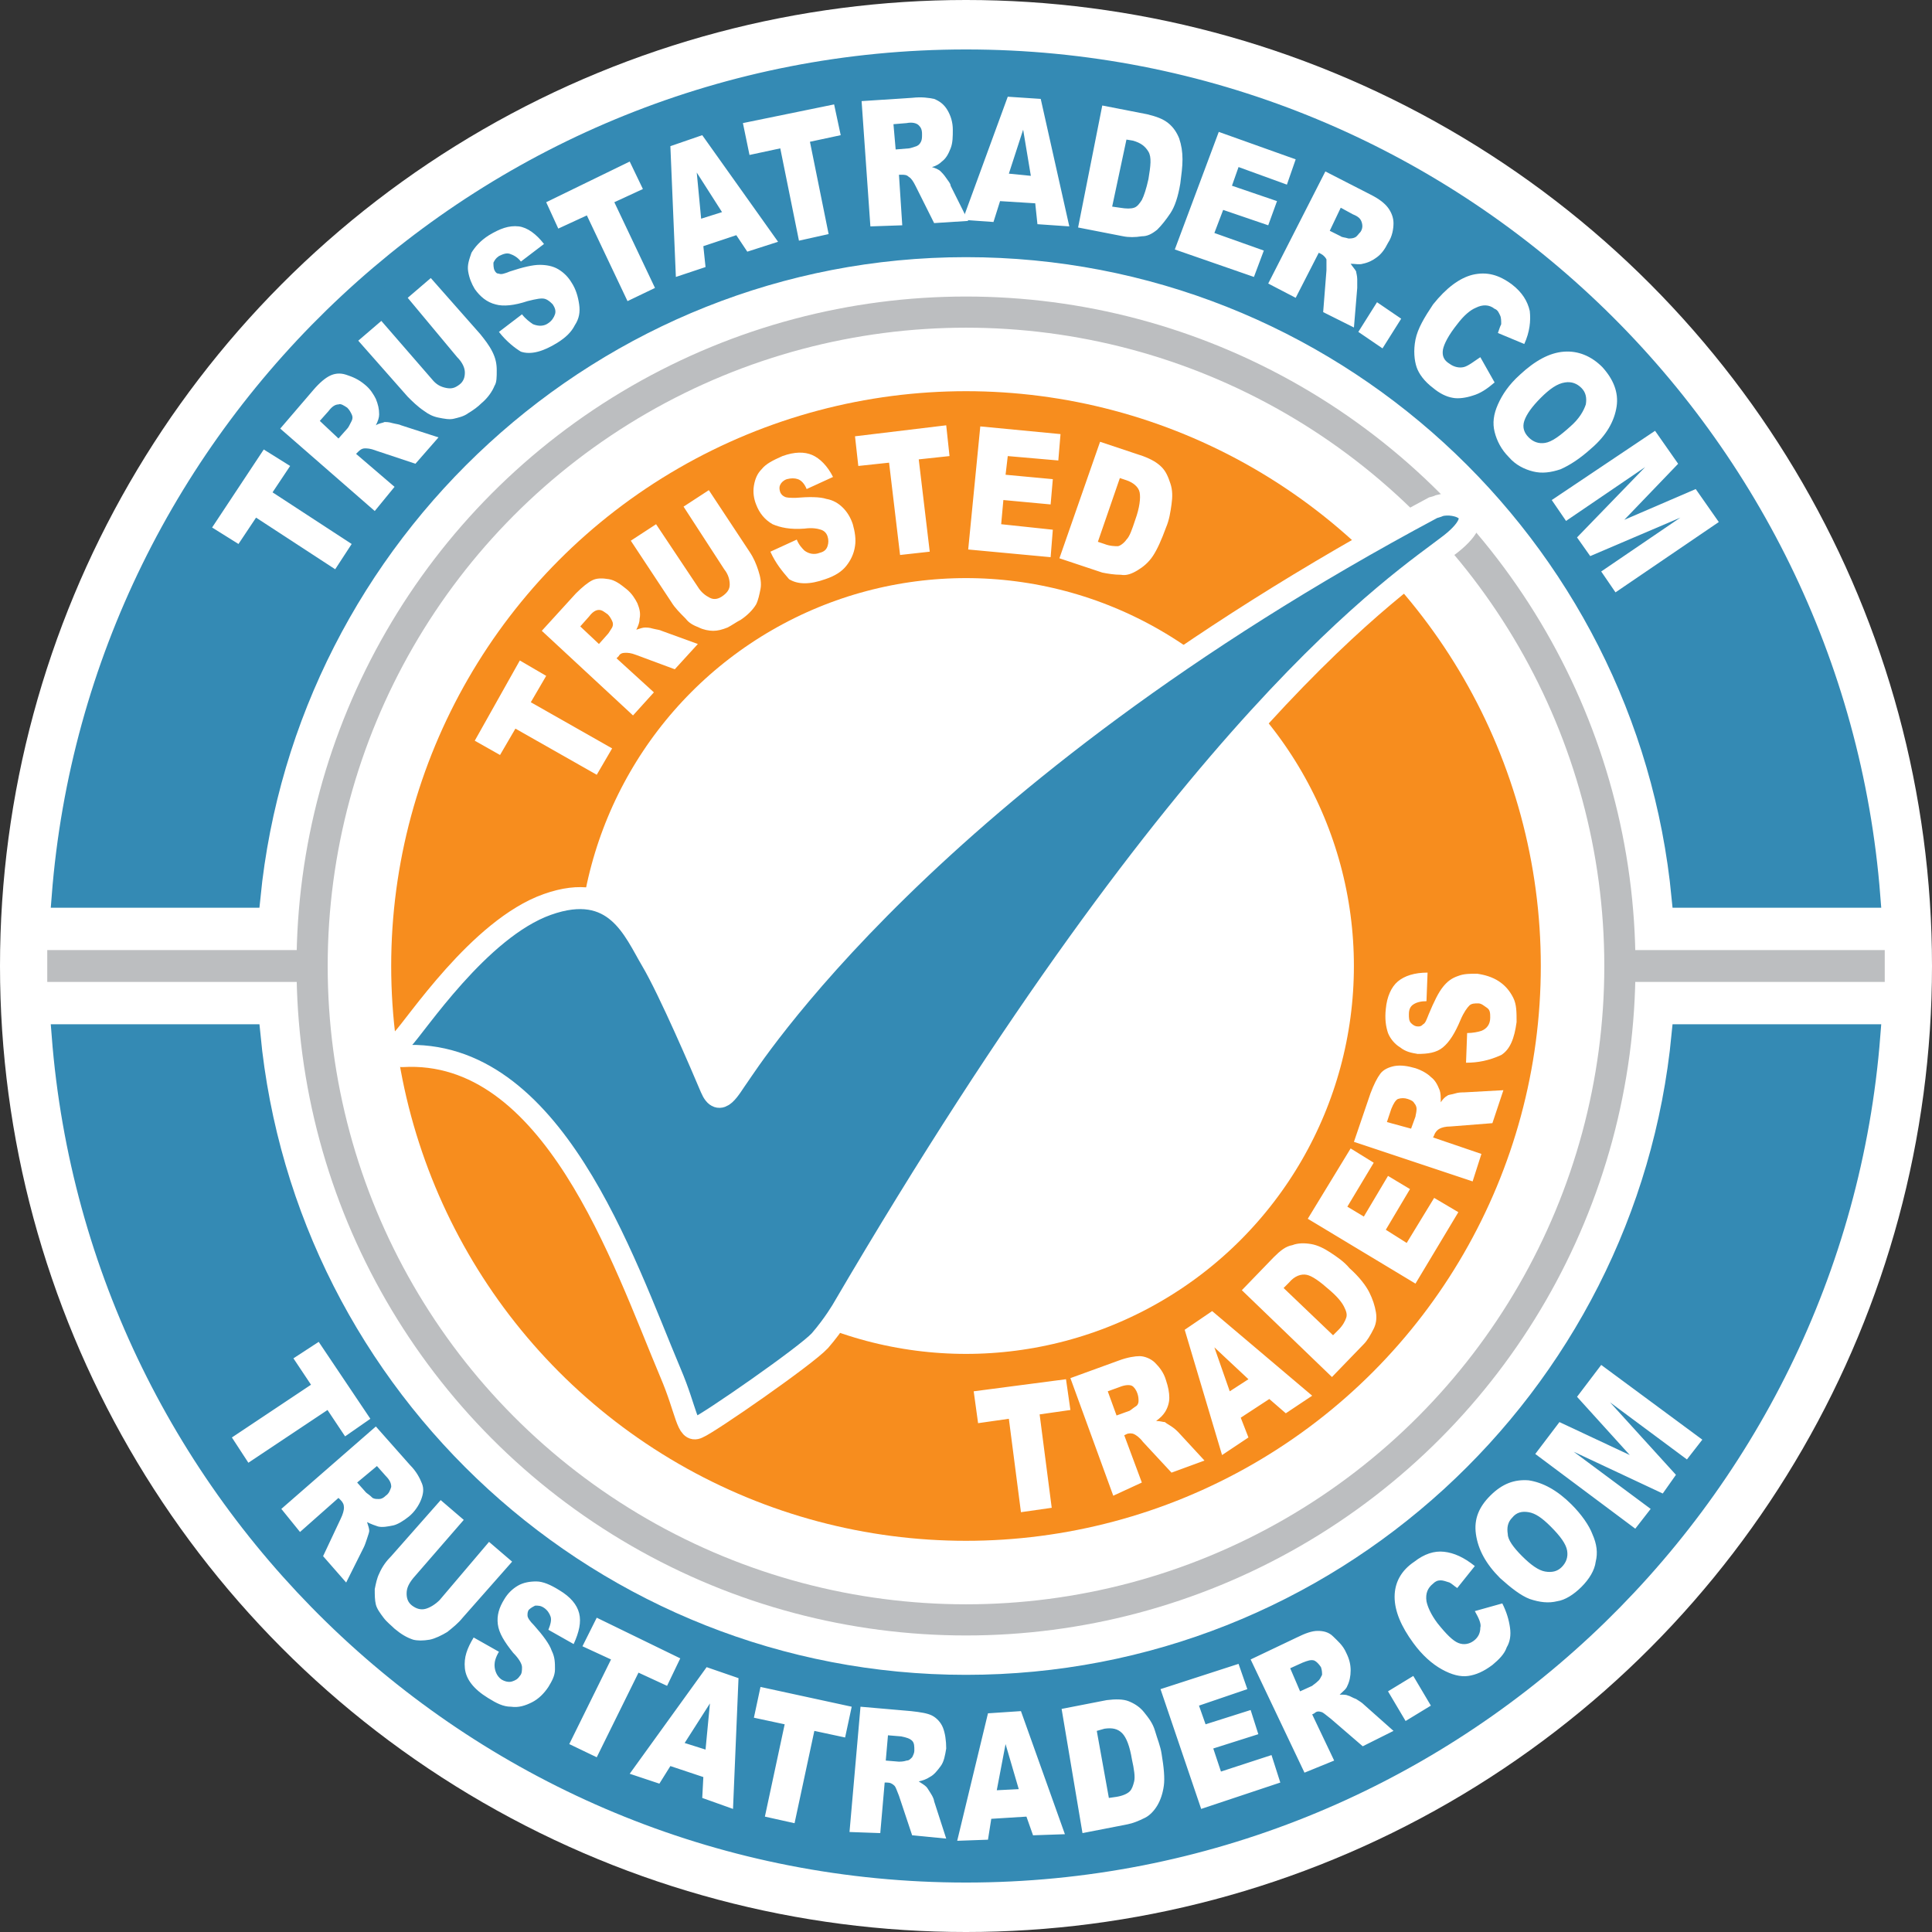 <svg viewBox="261.047 172.626 175.8 175.8" width="125" height="125" xmlns="http://www.w3.org/2000/svg"><rect x="261.047" y="172.626" width="175.8" height="175.8" fill="#333333" stroke="none"/><g transform="translate(135.547 47.826)"><circle className="st0" cx="213.4" cy="212.7" r="87.9" fill="#fff"/><path className="st1" d="M213.4 147.2c34 0 62 26 65.2 59.2h17c-3.3-42.5-38.8-76.1-82.2-76.1-43.3 0-78.9 33.6-82.2 76.1h17c3.3-33.1 31.3-59.2 65.2-59.2zm0 131c-34 0-62-26-65.2-59.2h-17c3.3 42.5 38.8 76.1 82.2 76.1 43.3 0 78.9-33.6 82.2-76.1h-17c-3.2 33.2-31.2 59.2-65.2 59.2z" fill="#348ab4" stroke="#348ab4" stroke-miterlimit="10" stroke-width="2"/><path className="st0" d="M144.8 172.8l4.7-7.1 2.4 1.5-1.6 2.4 7.2 4.7-1.5 2.3-7.2-4.7-1.6 2.4-2.4-1.5zm14.8-1.5l-8.6-7.5 3-3.5c.6-.7 1.1-1.1 1.5-1.3.4-.2.9-.3 1.5-.1s1.1.4 1.7.9c.5.4.8.9 1 1.3.2.5.3.9.3 1.4 0 .3-.1.6-.3 1 .3-.2.6-.2.8-.3.1 0 .4 0 .7.1.4.1.6.1.8.2l3.4 1.1-2.1 2.4-3.6-1.2c-.5-.2-.8-.2-1-.2-.3 0-.5.2-.6.3l-.2.2 3.5 3-1.8 2.2zm-3.3-6.6l.8-.9c.1-.1.2-.3.4-.7.1-.2.1-.4 0-.6-.1-.2-.2-.4-.4-.6-.3-.2-.6-.4-.8-.3-.3 0-.6.2-.9.6l-.8.9 1.7 1.6zm6.3-12.8l2.1-1.8 4.5 5.1c.4.5.8 1 1.1 1.6.3.6.4 1.1.4 1.7 0 .6 0 1.1-.2 1.4-.2.5-.6 1.1-1.2 1.6-.3.3-.7.6-1.2.9-.4.3-.9.4-1.3.5-.4.1-.9 0-1.4-.1s-.9-.3-1.3-.6c-.6-.4-1.1-.9-1.5-1.3l-4.5-5.1 2.1-1.8 4.6 5.3c.4.5.8.7 1.3.8s.8 0 1.2-.3c.4-.3.5-.7.5-1.1 0-.4-.2-.9-.7-1.4l-4.5-5.4zm8.3 3.1l2.1-1.6c.3.4.7.7 1 .9.5.2 1 .2 1.4-.1.3-.2.5-.5.6-.8.1-.3 0-.6-.2-.9-.2-.2-.4-.4-.7-.5-.3-.1-.8 0-1.6.2-1.2.4-2.2.5-2.9.3-.8-.2-1.4-.7-1.9-1.4-.3-.5-.5-1-.6-1.6-.1-.6.1-1.1.3-1.7.3-.5.8-1.1 1.6-1.6 1-.6 1.8-.9 2.7-.8.8.1 1.6.7 2.3 1.6l-2.1 1.6c-.3-.4-.7-.6-1-.7s-.6 0-1 .2c-.3.2-.4.4-.5.6 0 .2 0 .5.1.7.1.2.2.3.4.3.2.1.5 0 1-.2 1.2-.4 2.1-.6 2.7-.6.6 0 1.2.1 1.7.4s.9.7 1.2 1.2c.4.6.6 1.3.7 2 .1.7 0 1.3-.4 1.9-.3.6-.8 1.1-1.6 1.6-1.3.8-2.4 1.1-3.3.8-.5-.3-1.3-.9-2-1.8zm4.3-11.8l7.6-3.7 1.2 2.5-2.6 1.2 3.7 7.8-2.5 1.2-3.7-7.8-2.6 1.2-1.1-2.4zm17.3 3l-3 1 .2 1.9-2.7.9-.5-11.9 2.9-1 6.9 9.7-2.8.9-1-1.5zm-1.3-2.1l-2.3-3.6.4 4.2 1.9-.6zm1.9-8.1l8.3-1.7.6 2.8-2.8.6 1.7 8.4-2.7.6-1.7-8.4-2.8.6-.6-2.9zm11.6 9.4l-.8-11.4 4.6-.3c.9-.1 1.5 0 2 .1.5.2.9.5 1.2 1 .3.5.5 1.1.5 1.8 0 .6 0 1.2-.2 1.7s-.4.9-.8 1.2c-.2.2-.5.4-.9.5.3.1.6.2.8.4.1.1.3.3.5.6s.4.5.4.7l1.6 3.2-3.1.2-1.7-3.4c-.2-.4-.4-.7-.6-.8-.2-.2-.4-.2-.7-.2h-.2l.3 4.6-2.9.1zm2.3-7l1.2-.1c.1 0 .4-.1.7-.2.2-.1.3-.2.4-.4.1-.2.1-.4.1-.7 0-.4-.1-.6-.3-.8-.2-.2-.6-.3-1.1-.2l-1.2.1.2 2.3z" fill="#fff"/><path className="st0" d="M219.7 143.3l-3.2-.2-.6 1.9-2.8-.2 4.1-11.2 3 .2 2.6 11.6-2.9-.2-.2-1.9zm-.4-2.5l-.7-4.2-1.3 4 2 .2zm6.5-6.4l4.1.8c.8.2 1.4.4 1.9.8s.8.9 1 1.4c.2.6.3 1.2.3 1.9s-.1 1.4-.2 2.2c-.2 1.2-.5 2.1-.9 2.7-.4.6-.8 1.1-1.2 1.5-.5.4-.9.6-1.4.6-.6.1-1.2.1-1.7 0l-4.1-.8 2.2-11.1zm2.2 3.1l-1.3 6.1.7.1c.6.1 1 .1 1.3 0 .3-.1.5-.4.7-.7.2-.4.4-1 .6-1.9.2-1.2.3-2 0-2.5s-.7-.8-1.4-1l-.6-.1zm8.4-.7l7 2.5-.8 2.3-4.4-1.6-.6 1.7 4.1 1.4-.8 2.2-4.1-1.4-.8 2.1 4.5 1.6-.9 2.4-7.2-2.5 4-10.7zm4.5 13.8l5.2-10.2 4.1 2.1c.8.4 1.3.8 1.6 1.2.3.4.5.9.5 1.4s-.1 1.2-.5 1.8c-.3.6-.6 1-1 1.3-.4.3-.8.5-1.3.6-.3.1-.7 0-1.1 0 .2.3.4.5.5.7 0 .1.1.4.1.7v.8l-.3 3.6-2.8-1.4.3-3.8v-1c-.1-.2-.3-.4-.5-.5l-.2-.1-2.1 4.1-2.5-1.3zm5.6-4.8l1 .5c.1.1.4.1.7.2.2 0 .4 0 .6-.1.2-.1.3-.3.5-.5.2-.3.2-.6.1-.9-.1-.3-.3-.5-.8-.7l-1.1-.6-1 2.1zm4.3 6.5l2.2 1.5-1.7 2.7-2.2-1.5 1.7-2.7zm9.4 5l1.3 2.3c-.7.6-1.3 1-2 1.2-.6.2-1.3.3-1.8.2-.6-.1-1.2-.4-1.8-.9-.8-.6-1.3-1.3-1.5-1.9s-.3-1.5-.1-2.5c.2-1 .8-2 1.6-3.2 1.2-1.5 2.4-2.4 3.6-2.7 1.3-.3 2.4 0 3.6.9.9.7 1.4 1.5 1.6 2.4.1.9 0 1.9-.5 3l-2.4-1c.1-.3.2-.6.3-.8 0-.3 0-.6-.1-.8s-.2-.5-.5-.6c-.5-.4-1.1-.4-1.7-.1-.5.2-1.1.7-1.7 1.5-.8 1-1.2 1.8-1.3 2.3-.1.6.1 1 .6 1.3.4.3.9.4 1.3.3.4-.1.9-.5 1.5-.9zm3.6 1.6c1.4-1.3 2.7-2 4-2.1 1.3-.1 2.5.4 3.5 1.4 1 1.1 1.5 2.3 1.3 3.6-.2 1.3-.9 2.6-2.3 3.8-1 .9-1.9 1.5-2.8 1.9-.9.3-1.7.4-2.5.2s-1.6-.6-2.2-1.3c-.7-.7-1.1-1.5-1.3-2.3s-.1-1.6.3-2.5 1-1.8 2-2.7zm1.9 2.1c-.8.8-1.3 1.5-1.5 2.1s0 1.1.4 1.5c.4.4.9.6 1.5.5s1.3-.6 2.3-1.5c.8-.7 1.2-1.4 1.4-2 .1-.6 0-1.1-.4-1.5-.4-.4-.9-.6-1.5-.5-.7.1-1.4.6-2.2 1.4zm10.4 3l2.1 3-4.9 5.1 6.5-2.8 2.1 3-9.4 6.4-1.3-1.9 7.2-4.9-8.2 3.5-1.2-1.7 6.2-6.4-7.2 4.9-1.3-1.9 9.4-6.3zm-121.6 82.9l4.7 7-2.3 1.6-1.6-2.4-7.2 4.8-1.5-2.3 7.2-4.8-1.6-2.4 2.3-1.5zm-3.4 15.2l8.6-7.5 3.1 3.5c.6.6.9 1.2 1.1 1.7s.1 1-.1 1.5-.6 1.1-1.1 1.5c-.5.4-1 .7-1.4.8-.5.1-1 .2-1.4.1-.3-.1-.6-.2-1-.4.1.3.2.6.2.8 0 .1-.1.4-.2.7-.1.3-.2.6-.3.8l-1.6 3.2-2.1-2.4 1.6-3.4c.2-.4.3-.8.3-1 0-.3-.1-.5-.3-.7l-.2-.2-3.5 3.1-1.7-2.1zm6.9-2.4l.8.9c.1.1.3.2.6.5.2.1.3.1.6.1.2 0 .4-.1.6-.3.3-.2.4-.5.5-.8 0-.3-.1-.6-.5-1l-.8-.9-1.8 1.5zm12 5.4l2.1 1.8-4.5 5.1c-.4.5-.9.9-1.4 1.3-.5.3-1.1.6-1.6.7-.6.1-1.1.1-1.5 0-.6-.2-1.1-.5-1.7-1-.3-.3-.7-.6-1-1-.3-.4-.6-.8-.7-1.2-.1-.4-.1-.9-.1-1.4.1-.5.2-1 .4-1.4.3-.7.7-1.2 1.1-1.6l4.5-5.1 2.1 1.8-4.6 5.3c-.4.5-.6.9-.6 1.4 0 .4.1.8.5 1.1.4.3.8.4 1.2.3.4-.1.9-.4 1.3-.8l4.5-5.3zm-1.4 8.7l2.3 1.3c-.3.5-.4.9-.4 1.2 0 .5.2 1 .6 1.3.3.2.7.3 1 .2.3-.1.5-.2.7-.5.2-.2.2-.5.2-.8 0-.3-.3-.8-.8-1.3-.8-1-1.3-1.8-1.4-2.6-.1-.8.1-1.5.6-2.3.3-.5.7-.9 1.2-1.2.5-.3 1.1-.4 1.7-.4.6 0 1.3.3 2.1.8 1 .6 1.6 1.3 1.8 2.1.2.8 0 1.7-.5 2.8l-2.3-1.3c.2-.5.3-.9.2-1.2-.1-.3-.3-.6-.6-.8-.3-.2-.5-.2-.8-.2-.2.1-.4.2-.6.4-.1.2-.1.3-.1.5s.2.5.6.9c.8.9 1.4 1.7 1.6 2.3.3.6.3 1.1.3 1.7s-.3 1.1-.6 1.6c-.4.6-.9 1.1-1.5 1.4s-1.2.5-1.9.4c-.7 0-1.3-.3-2.1-.8-1.3-.8-2-1.7-2.1-2.7s.2-1.8.8-2.8zm11.2-1.8l7.6 3.7-1.2 2.5-2.6-1.2-3.8 7.7-2.5-1.2 3.8-7.7-2.6-1.2 1.3-2.6zm9.7 14.5l-3-1-1 1.6-2.7-.9 7-9.7 2.9 1-.5 11.9-2.8-1 .1-1.9zm.2-2.5l.4-4.2-2.3 3.6 1.9.6zm5-5.7l8.3 1.8-.6 2.8-2.8-.6-1.8 8.4-2.7-.6 1.8-8.4-2.8-.6.6-2.8zm8.1 13.2l1-11.4 4.6.4c.9.1 1.5.2 1.9.4.4.2.8.6 1 1.1.2.5.3 1.2.3 1.9-.1.6-.2 1.2-.5 1.6-.3.4-.6.8-1 1-.3.2-.6.3-1 .4.3.2.5.3.7.5.1.1.2.3.4.6s.3.6.3.7l1.1 3.4-3.1-.3-1.2-3.6c-.2-.5-.3-.8-.4-.9-.2-.2-.4-.3-.7-.3h-.2l-.4 4.6-2.8-.1zm3.3-6.5l1.2.1c.1 0 .4 0 .7-.1.2 0 .3-.1.5-.3.1-.2.2-.4.2-.6 0-.4 0-.7-.2-.9s-.5-.3-1-.4l-1.2-.1-.2 2.3zm12.8 5.1l-3.2.2-.3 1.9-2.8.1 2.8-11.6 3-.2 4 11.2-2.9.1-.6-1.7zm-.7-2.5l-1.2-4.1-.8 4.2 2-.1zm3.9-7.3l4.1-.8c.8-.1 1.5-.1 2 .1s1 .5 1.4 1c.4.5.8 1 1 1.7s.5 1.4.6 2.1c.2 1.2.3 2.2.2 2.9-.1.7-.3 1.3-.6 1.8s-.7.9-1.1 1.1c-.6.3-1.1.5-1.6.6l-4.1.8-1.9-11.3zm3.2 2l1.1 6.1.7-.1c.6-.1 1-.3 1.2-.5.2-.2.3-.5.4-.9s0-1.1-.2-2c-.2-1.2-.5-2-.9-2.4-.4-.4-.9-.5-1.6-.4l-.7.2zm5.8-3.8l7.1-2.3.8 2.3-4.4 1.5.6 1.7 4.1-1.3.7 2.2-4.1 1.3.7 2.1 4.6-1.5.8 2.5-7.2 2.4-3.7-10.9zm13.1 7.6l-4.9-10.3 4.2-2c.8-.4 1.4-.6 1.9-.6s1 .1 1.4.5.9.8 1.2 1.5c.3.6.4 1.1.4 1.6s-.1 1-.3 1.4c-.1.3-.4.5-.7.8.4 0 .6 0 .8.1.1 0 .4.2.7.3.3.2.5.3.7.5l2.7 2.4-2.8 1.4-2.9-2.5c-.4-.3-.6-.5-.8-.6-.3-.1-.5-.1-.7.1l-.2.1 2 4.2-2.7 1.1zm-.4-7.4l1.1-.5c.1-.1.3-.2.6-.5.1-.1.2-.3.3-.5 0-.2 0-.4-.1-.7-.2-.3-.4-.5-.6-.6-.3-.1-.6 0-1.1.2l-1.1.5.9 2.1zm8 0l2.3-1.4 1.6 2.7-2.3 1.4-1.6-2.7zm7.9-7.3l2.5-.7c.4.8.6 1.5.7 2.2.1.7 0 1.3-.3 1.8-.2.6-.7 1.1-1.3 1.6-.8.6-1.5.9-2.2 1-.7.1-1.5-.1-2.4-.6-.9-.5-1.8-1.3-2.6-2.4-1.1-1.5-1.7-2.9-1.7-4.2 0-1.3.6-2.4 1.8-3.2.9-.7 1.8-1 2.7-.9.9.1 1.8.5 2.8 1.3l-1.6 2c-.3-.2-.5-.4-.7-.5-.3-.1-.6-.2-.8-.2-.3 0-.5.1-.7.3-.5.4-.7.9-.6 1.6.1.5.4 1.2 1 2 .8 1 1.4 1.6 1.9 1.8.5.2 1 .1 1.4-.2.4-.3.6-.7.6-1.2.1-.3-.1-.8-.5-1.5zm2.3-3c-1.3-1.3-2-2.6-2.2-4s.3-2.5 1.3-3.5c1.1-1.1 2.2-1.5 3.5-1.4 1.3.2 2.6.9 3.9 2.2.9.9 1.6 1.9 1.9 2.7.4.9.5 1.7.3 2.5-.1.8-.6 1.6-1.3 2.3-.7.7-1.5 1.2-2.2 1.3-.8.2-1.6.1-2.5-.2-.8-.3-1.7-1-2.7-1.9zm2-2c.8.8 1.5 1.3 2.1 1.4.6.1 1.1 0 1.5-.4.4-.4.6-.9.5-1.5-.1-.6-.6-1.3-1.5-2.2-.8-.8-1.4-1.2-2-1.3-.6-.1-1.1 0-1.5.5-.4.4-.5.9-.4 1.5 0 .5.5 1.2 1.3 2zm1.2-9.3l2.2-2.9 6.4 3-4.8-5.3 2.2-2.9 9.2 6.8-1.4 1.8-7-5.2 6 6.6-1.2 1.7-8.1-3.8 7 5.2-1.4 1.8-9.1-6.8z" fill="#fff"/><circle className="st2" cx="213.4" cy="212.7" r="59.5" fill="none" stroke="#bcbec0" stroke-miterlimit="10" stroke-width="2.835"/><path className="st3" fill="none" stroke="#bcbec0" stroke-miterlimit="10" stroke-width="2.899" d="M129.8 212.7h24.1"/><path className="st4" fill="none" stroke="#bcbec0" stroke-miterlimit="10" stroke-width="2.897" d="M297 212.7h-24"/><circle className="st5" cx="213.4" cy="212.7" r="43.8" fill="none" stroke="#f78d1e" stroke-miterlimit="10" stroke-width="17.008"/><path className="st0" d="M168.7 192.2l4.1-7.3 2.4 1.4-1.4 2.4 7.4 4.2-1.4 2.4-7.4-4.2-1.4 2.4-2.3-1.3zm14.4-2.3l-8.3-7.7 3.1-3.4c.6-.6 1.1-1 1.5-1.2s.9-.2 1.5-.1 1.1.5 1.6.9.8.9 1 1.3c.2.5.3.9.2 1.4 0 .3-.1.6-.3 1 .3-.1.6-.2.8-.2.1 0 .4 0 .7.1.4.1.6.1.8.2l3.3 1.2-2.1 2.3-3.5-1.3c-.5-.2-.8-.2-1-.2-.3 0-.5.1-.6.3l-.2.2 3.4 3.1-1.9 2.1zm-3.1-6.5l.8-.9c.1-.1.2-.3.4-.6.1-.2.1-.4 0-.6-.1-.2-.2-.4-.4-.6-.3-.2-.5-.4-.8-.4-.3 0-.6.2-.9.6l-.8.9 1.7 1.6zm7.7-12.5l2.3-1.5 3.7 5.6c.4.6.6 1.1.8 1.7.2.6.3 1.2.2 1.7s-.2 1-.4 1.4c-.3.5-.8 1-1.4 1.4-.4.2-.8.5-1.2.7-.5.2-.9.3-1.3.3s-.9-.1-1.3-.3c-.5-.2-.9-.4-1.2-.8-.5-.5-1-1-1.3-1.5l-3.7-5.6 2.3-1.5 3.8 5.7c.3.5.7.8 1.1 1s.8.1 1.2-.2c.4-.3.6-.6.6-1s-.1-.9-.5-1.4l-3.7-5.7zm7.9 4.1l2.4-1.1c.2.5.5.8.7 1 .4.3.9.4 1.4.2.4-.1.6-.3.7-.6.1-.3.1-.6 0-.9-.1-.3-.3-.5-.6-.6s-.8-.2-1.5-.1c-1.3.1-2.2-.1-2.9-.4-.7-.4-1.2-1-1.5-1.8-.2-.5-.3-1.1-.2-1.7.1-.6.3-1.1.7-1.5.4-.5 1-.8 1.9-1.2 1.1-.4 2-.4 2.7-.1.7.3 1.4 1 1.9 2l-2.4 1.1c-.2-.5-.5-.8-.8-.9-.3-.1-.6-.1-1 0-.3.1-.5.3-.6.5-.1.2-.1.4 0 .7.1.2.2.3.4.4.2.1.5.1 1 .1 1.2-.1 2.2-.1 2.8.1.6.1 1.1.4 1.5.8.4.4.7.9.9 1.5.2.7.3 1.4.2 2-.1.7-.4 1.3-.8 1.8s-1 .9-1.9 1.2c-1.4.5-2.5.5-3.3 0-.6-.7-1.2-1.4-1.7-2.5zm7.7-10.5l8.3-1 .3 2.8-2.8.3 1 8.4-2.7.3-1-8.4-2.8.3-.3-2.7zm11.4-.9l7.3.7-.2 2.4-4.6-.4-.2 1.7 4.3.4-.2 2.3-4.3-.4-.2 2.2 4.7.5-.2 2.5-7.5-.7 1.1-11.2zm10.9 1.4l3.9 1.3c.8.3 1.3.6 1.7 1 .4.4.6.9.8 1.5s.2 1.2.1 1.9-.2 1.4-.5 2.1c-.4 1.1-.8 2-1.2 2.6s-.9 1-1.4 1.3-1 .5-1.5.4c-.6 0-1.2-.1-1.7-.2l-3.9-1.3 3.7-10.6zm1.8 3.3l-2 5.8.6.2c.5.2 1 .2 1.2.2s.6-.3.8-.6c.3-.3.5-.9.8-1.8.4-1.1.5-2 .4-2.5s-.6-.9-1.2-1.1l-.6-.2zm-13.3 83.1l8.4-1.1.4 2.8-2.8.4 1.1 8.5-2.8.4-1.1-8.5-2.8.4-.4-2.9zm12.7 9.5l-3.9-10.7 4.4-1.6c.8-.3 1.5-.4 1.9-.4s1 .2 1.4.6c.4.4.8.9 1 1.6.2.6.3 1.1.3 1.6s-.2 1-.4 1.3c-.2.3-.4.5-.8.8.4 0 .6.1.8.1.1.1.3.2.6.4s.5.4.6.5l2.4 2.6-3 1.1-2.6-2.8c-.3-.4-.6-.6-.8-.7-.2-.1-.5-.1-.7 0l-.2.1 1.6 4.3-2.6 1.2zm.3-7.3l1.1-.4c.1 0 .3-.2.6-.4.2-.1.3-.3.3-.5s0-.4-.1-.7c-.1-.3-.3-.6-.5-.7s-.6-.1-1.1.1l-1.1.4.8 2.2zm13.9-1.5l-2.6 1.7.7 1.8-2.4 1.6-3.4-11.4 2.5-1.7 9.1 7.7-2.4 1.6-1.5-1.3zm-1.9-1.8l-3.1-2.9 1.4 4 1.7-1.1zm-.6-8.1l2.9-3c.6-.6 1.1-1 1.7-1.1.5-.2 1.1-.2 1.7-.1.6.1 1.2.4 1.8.8.6.4 1.2.8 1.7 1.4.9.8 1.5 1.6 1.8 2.2.3.6.5 1.2.6 1.8.1.6 0 1.1-.2 1.5-.3.6-.6 1.1-.9 1.4l-2.9 3-8.2-7.9zm3.8-.2l4.5 4.3.5-.5c.4-.4.6-.8.7-1.1s0-.6-.2-1-.6-.9-1.3-1.5c-.9-.8-1.6-1.3-2.1-1.4s-1.1.1-1.6.7l-.5.5zm2.2-6.3l3.9-6.4 2.1 1.3-2.4 4 1.5.9 2.2-3.7 2 1.2-2.2 3.7 1.9 1.2 2.5-4.1 2.2 1.3-3.9 6.5-9.8-5.9zm15-3.4l-10.8-3.6 1.5-4.4c.3-.8.6-1.4.9-1.8.3-.4.8-.6 1.3-.7.6-.1 1.2 0 1.9.2.6.2 1.1.5 1.4.8.4.3.6.7.8 1.2.1.3.1.6.1 1.1.2-.3.4-.5.6-.6.1-.1.4-.1.7-.2s.6-.1.8-.1l3.6-.2-1 3-3.8.3c-.5 0-.8.1-1 .2-.2.1-.4.3-.5.6l-.1.2 4.4 1.5-.8 2.5zm-5.6-4.8l.4-1.1c0-.1.1-.4.1-.7 0-.2-.1-.4-.2-.5-.1-.2-.3-.3-.6-.4-.3-.1-.6-.1-.9 0-.2.1-.4.4-.6.9l-.4 1.2 2.2.6zm5-6l.1-2.7c.5 0 1-.1 1.3-.2.5-.2.8-.6.8-1.2 0-.4 0-.7-.3-.9s-.5-.4-.8-.4c-.3 0-.6 0-.8.2s-.5.6-.8 1.3c-.5 1.2-1 2-1.6 2.5-.6.5-1.4.6-2.3.6-.6-.1-1.1-.2-1.6-.6-.5-.3-.9-.8-1.1-1.3-.2-.6-.3-1.3-.2-2.2.1-1.1.5-2 1.1-2.5s1.5-.8 2.7-.8l-.1 2.6c-.5 0-.9.1-1.2.3-.3.2-.4.5-.4.9 0 .3 0 .6.2.8.2.2.4.3.6.3.2 0 .3 0 .5-.2.2-.1.3-.4.5-.9.5-1.2.9-2 1.3-2.5s.8-.8 1.4-1c.5-.2 1.1-.2 1.7-.2.7.1 1.4.3 2 .7s1 .9 1.3 1.5c.3.6.3 1.3.3 2.2-.2 1.5-.6 2.5-1.4 3-1.1.5-2.1.7-3.2.7z" fill="#fff"/><path className="st6" d="M162.1 220.9s-1.2-.3 0-1.5 7-10.1 13.2-12.3c6.2-2.2 7.9 2.4 9.5 5.1 1.6 2.7 4.6 9.7 5.4 11.6.8 1.9 1.7 0 2.5-1.1s17.1-27.1 63.2-51.7c0 0 .4-.1.6-.2 1.4-.4 4.8.5 1 3.5-4.5 3.5-23.6 15.5-55.3 69.6 0 0-.8 1.4-2.1 2.9-1.3 1.4-10.1 7.5-11.1 7.9-1 .5-1-1.5-2.5-5-4.3-10.2-10.7-29.6-24.4-28.8z" fill="#348ab4" stroke="#fff" stroke-miterlimit="10" stroke-width="2"/></g></svg>